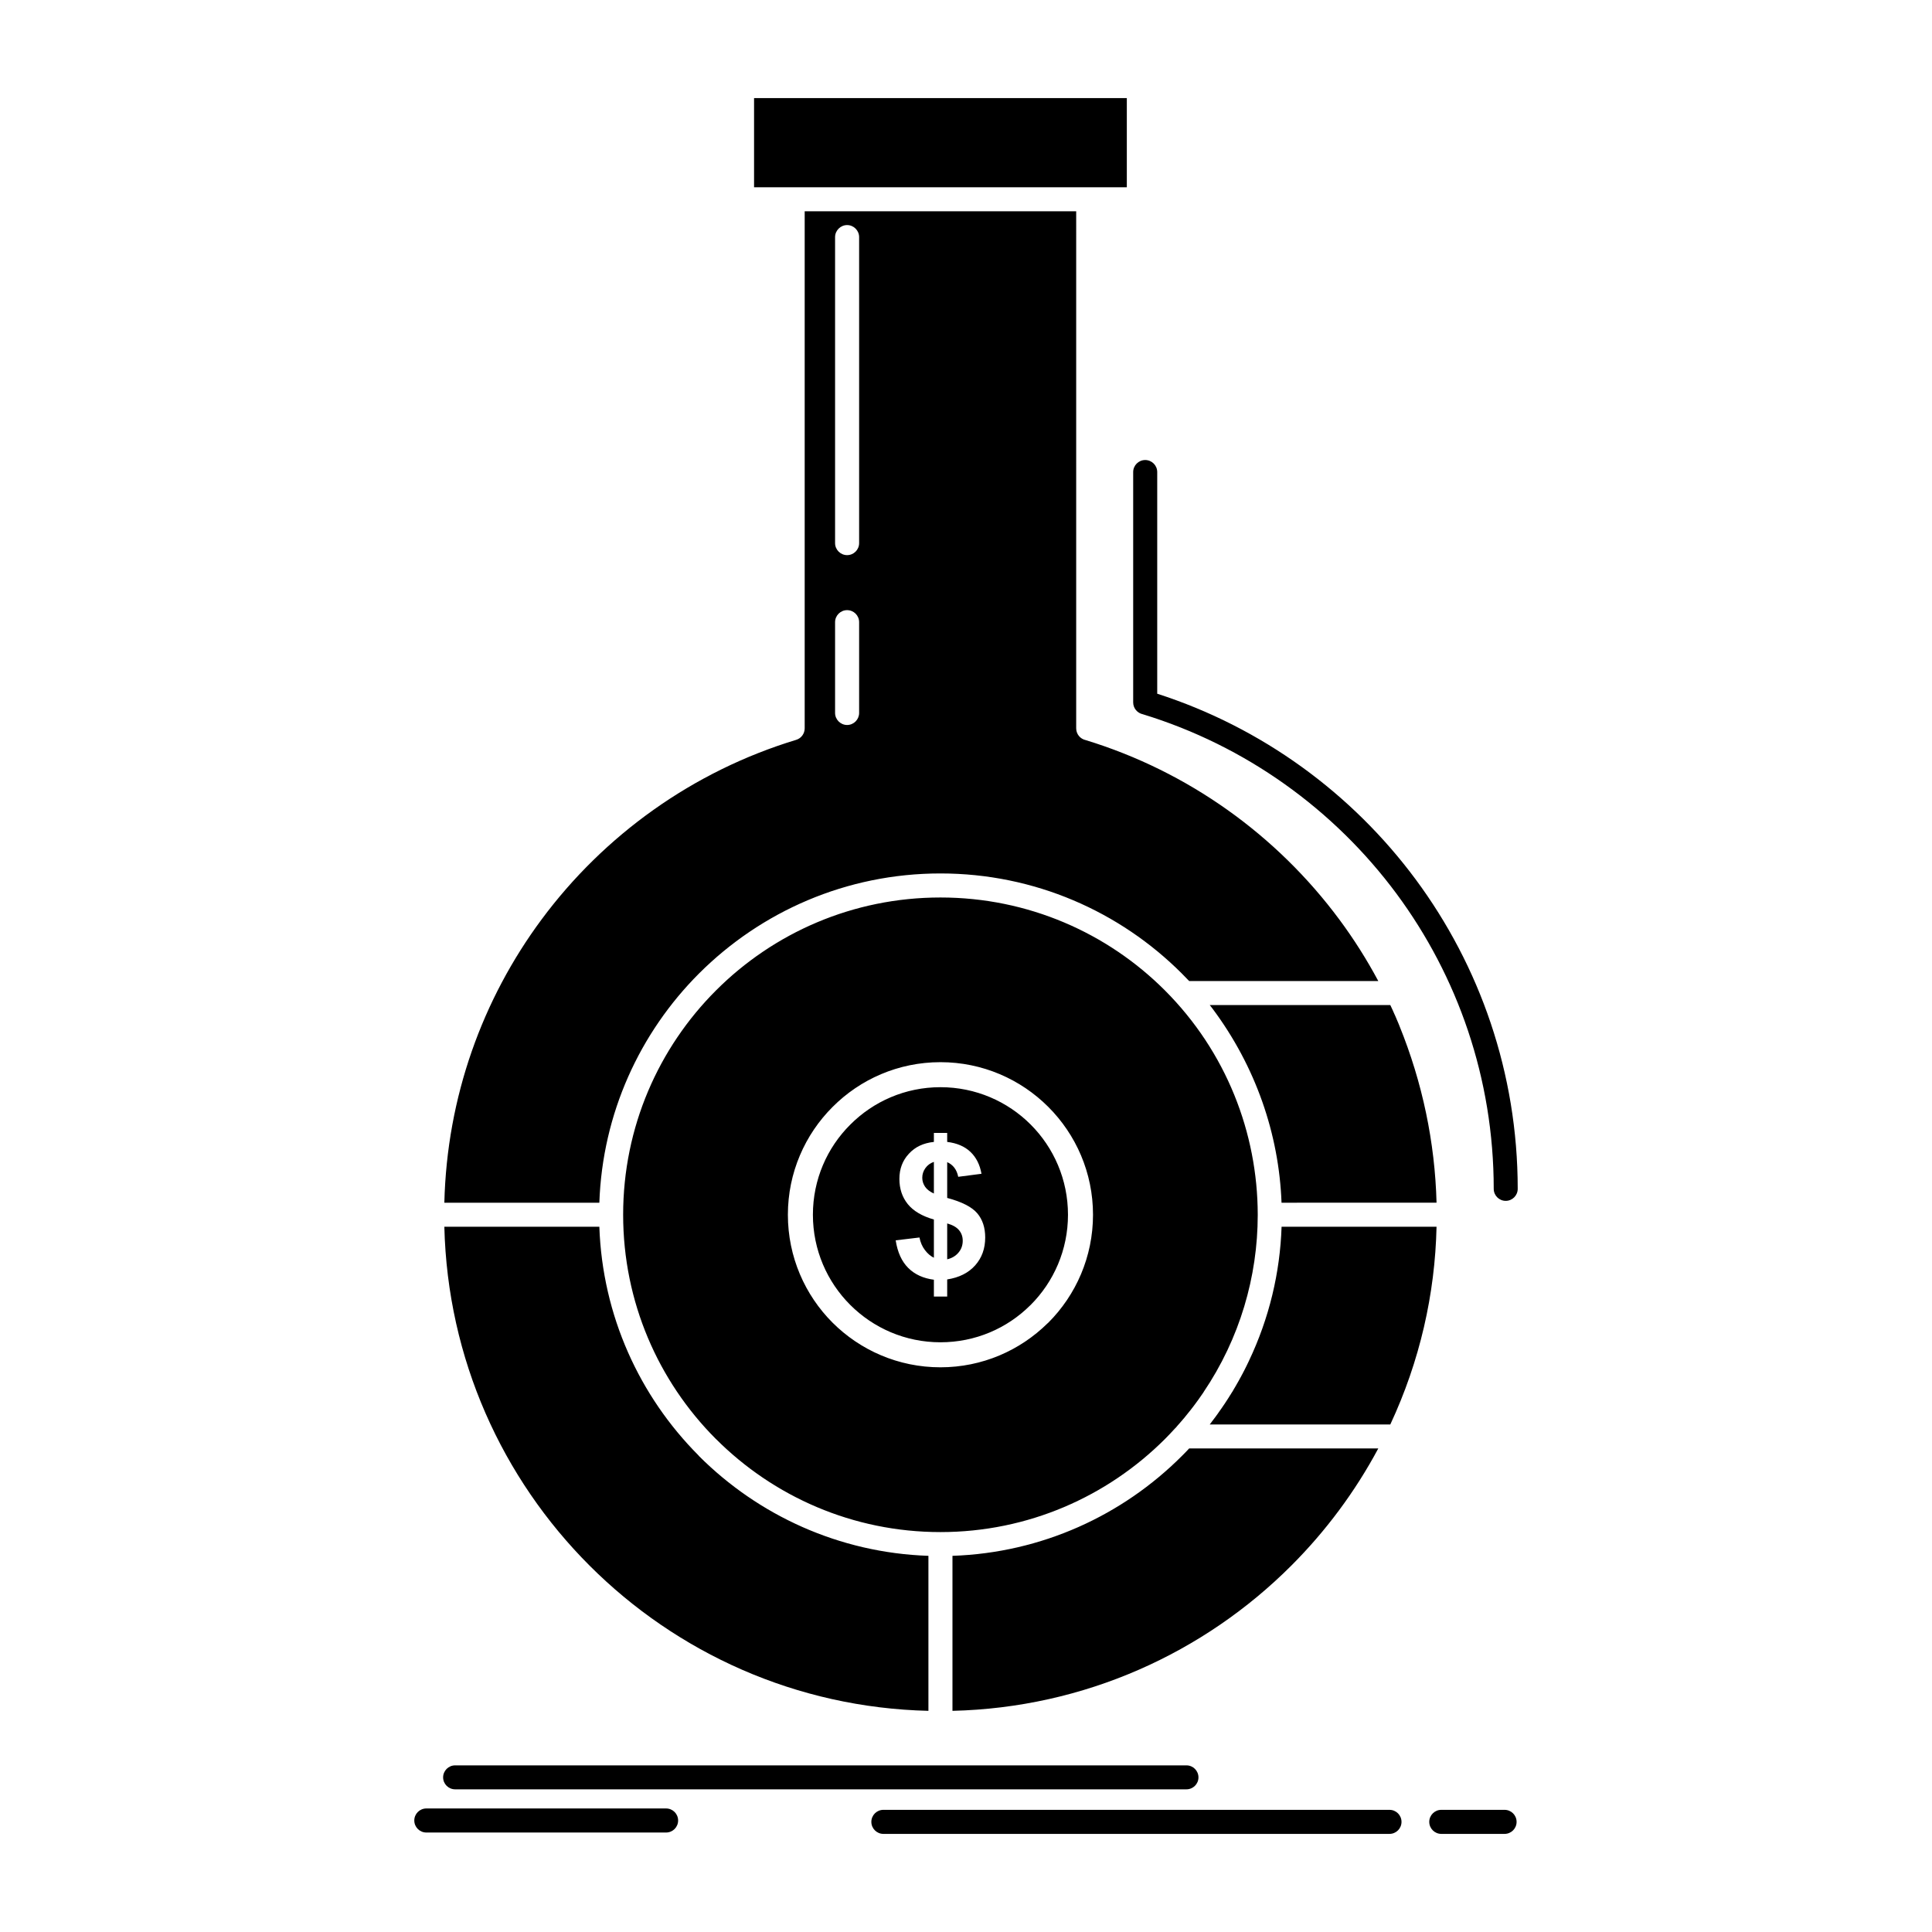 <?xml version="1.0" ?>
<!DOCTYPE svg  PUBLIC '-//W3C//DTD SVG 1.1//EN'  'http://www.w3.org/Graphics/SVG/1.1/DTD/svg11.dtd'>

<svg fill="#000000" width="800px" height="800px" viewBox="0 0 512 512" version="1.1" xml:space="preserve" xmlns="http://www.w3.org/2000/svg" xmlns:xlink="http://www.w3.org/1999/xlink">
<g id="_x36_91_x2C__Analysis_x2C__analytics_x2C__banking_x2C__business_x2C__financial">
<g>
<path d="M308.695,262.449c-15.203-15.203-36.236-24.605-59.469-24.605    c-23.233,0-44.251,9.402-59.454,24.605c-15.217,15.205-24.632,36.234-24.632,59.468c0,23.155,9.35,44.109,24.463,59.313    l0.168,0.156c15.215,15.203,36.248,24.632,59.454,24.632c23.221,0,44.239-9.429,59.469-24.632    c0.907-0.907,1.786-1.839,2.654-2.797l0.027-0.026l0.023-0.026l0.027-0.024l0.025-0.027l0.013-0.025h0.015l0.038-0.026    l0.337-0.388l0.284-0.338l0.026-0.025l1.269-1.449l0.026-0.053l0.284-0.311c0.519-0.621,1.011-1.242,1.503-1.865l0.129-0.154    l0.182-0.234l0.439-0.57l0.143-0.18l0.467-0.622l0.117-0.155l0.492-0.674l0.076-0.104l0.287-0.389l0.219-0.311l0.053-0.078    l1.1-1.58v-0.026c9.609-14.219,14.35-30.613,14.363-46.931v-0.079v-0.077C333.273,300.239,324.975,278.742,308.695,262.449     M380.699,318.732c-0.414-15.956-3.73-31.833-9.842-46.882l-0.13-0.335l-0.026-0.053l-0.168-0.414l-0.169-0.388l-0.142-0.337    l-0.027-0.053l-0.168-0.414l-0.168-0.389l-0.143-0.336l-0.025-0.053l-0.182-0.389l-0.169-0.389l-0.154-0.337l-0.014-0.052    l-0.181-0.387l-0.182-0.391l-0.156-0.336l-0.025-0.051l-0.182-0.391h-47.852l0.248,0.311l0.207,0.26l0.051,0.078l0.245,0.311    c11.409,15.281,17.601,33.231,18.274,51.414H380.699z M330.97,360.666l-0.183,0.387l-0.18,0.363l-0.182,0.389l-0.156,0.311    l-0.024,0.053l-0.183,0.363l-0.181,0.361l-0.104,0.207l-0.091,0.182l-0.195,0.362l-0.181,0.363l-0.026,0.051l-0.181,0.313    l-0.181,0.361l-0.156,0.286l-0.051,0.077l-0.195,0.361l-0.194,0.363l-0.089,0.156l-0.118,0.207l-0.207,0.361l-0.207,0.363    l-0.013,0.026l-0.194,0.337l-0.207,0.361l-0.142,0.233l-0.065,0.104l-0.207,0.363l-0.207,0.361l-0.079,0.13l-0.143,0.207    l-0.219,0.363l-0.207,0.337h-0.014l-0.427,0.699l-0.156,0.232l-0.077,0.13l-0.221,0.337l-0.22,0.337l-0.077,0.104l-0.156,0.259    l-0.388,0.57l-0.053,0.076l-0.026,0.027l-0.219,0.336l-0.234,0.338l-0.142,0.207l-0.091,0.129l-0.246,0.338l-0.233,0.336    l-0.052,0.078l-0.182,0.26l-0.233,0.334l-0.22,0.287l-0.025,0.051l-0.622,0.83l-0.116,0.154l-0.492,0.646l-0.051,0.08    l-0.455,0.594h47.852c7.823-16.758,11.863-34.576,12.252-52.396h-41.066C339.231,337.226,336.369,349.321,330.97,360.666z     M158.833,318.732c0.816-23.699,10.762-45.094,26.432-60.764c16.396-16.37,38.994-26.496,63.962-26.496    c24.968,0,47.58,10.126,63.948,26.496c0.674,0.674,1.321,1.346,1.97,2.02h50.119c-3.045-5.697-6.49-11.137-10.31-16.291    c-16.551-22.326-40.017-39.24-67.213-47.554c-1.451-0.311-2.539-1.579-2.539-3.134V55.995h-71.951V193.01    c0,1.372-0.881,2.643-2.253,3.057c-27.325,8.287-50.895,25.227-67.498,47.631c-15.605,21.057-25.072,46.959-25.744,75.035H158.833    z M246.042,453.39v-41.078c-23.714-0.804-45.108-10.774-60.778-26.42l-0.168-0.207c-15.566-15.644-25.447-36.96-26.263-60.581    h-41.077c0.841,35.045,15.384,66.695,38.487,89.798C179.333,438.005,210.998,452.562,246.042,453.39z M252.413,412.312v41.078    c35.042-0.828,66.707-15.385,89.798-38.488c9.115-9.118,16.912-19.581,23.053-31.056h-50.119c-0.648,0.7-1.296,1.374-1.955,2.021    C297.531,401.537,276.125,411.508,252.413,412.312z M298.619,49.624V26.002h-98.785v23.622    C232.767,49.624,265.686,49.624,298.619,49.624z M273.133,298.01c-6.113-6.111-14.569-9.893-23.906-9.893    c-9.325,0-17.781,3.781-23.893,9.92c-6.126,6.087-9.907,14.557-9.907,23.88c0,9.325,3.781,17.795,9.907,23.907    c6.112,6.113,14.568,9.895,23.893,9.895c9.26,0,17.651-3.704,23.738-9.738l0.168-0.156c6.112-6.112,9.894-14.582,9.894-23.907    C283.026,312.594,279.245,304.124,273.133,298.01z M249.227,281.486c22.313,0,40.431,18.131,40.431,40.431    c0,11.164-4.532,21.29-11.835,28.596l-0.209,0.181c-7.304,7.199-17.326,11.655-28.387,11.655    c-11.164,0-21.278-4.532-28.594-11.836c-7.305-7.306-11.837-17.432-11.837-28.596c0-11.138,4.533-21.264,11.85-28.567    C227.949,286.019,238.063,281.486,249.227,281.486z M251.015,333.729c1.216-0.284,2.215-0.854,2.978-1.762    c0.763-0.881,1.139-1.943,1.139-3.158c0-1.064-0.311-1.996-0.958-2.773c-0.647-0.802-1.695-1.398-3.159-1.813V333.729z     M247.491,307.905c-0.958,0.337-1.697,0.881-2.253,1.658c-0.557,0.776-0.829,1.63-0.829,2.563c0,0.855,0.258,1.658,0.751,2.383    c0.505,0.726,1.295,1.322,2.33,1.787V307.905z M221.305,62.832c0-1.736,1.439-3.186,3.187-3.186c1.762,0,3.185,1.449,3.185,3.186    v81.096c0,1.762-1.423,3.187-3.185,3.187c-1.748,0-3.187-1.425-3.187-3.187V62.832z M227.677,188.943    c0,1.736-1.423,3.186-3.185,3.186c-1.748,0-3.187-1.449-3.187-3.186v-24.063c0-1.762,1.439-3.185,3.187-3.185    c1.762,0,3.185,1.423,3.185,3.185V188.943z M234.101,485.999c-1.748,0-3.185-1.425-3.185-3.186c0-1.762,1.437-3.187,3.185-3.187    h134.128c1.76,0,3.186,1.425,3.186,3.187c0,1.761-1.426,3.186-3.186,3.186H234.101z M381.956,485.999    c-1.749,0-3.187-1.425-3.187-3.186c0-1.762,1.438-3.187,3.187-3.187h16.771c1.762,0,3.185,1.425,3.185,3.187    c0,1.761-1.423,3.186-3.185,3.186H381.956z M112.976,485.637c-1.748,0-3.185-1.425-3.185-3.187s1.438-3.187,3.185-3.187h63.548    c1.76,0,3.185,1.425,3.185,3.187s-1.425,3.187-3.185,3.187H112.976z M300.304,125.098c0-1.76,1.438-3.186,3.185-3.186    c1.762,0,3.187,1.426,3.187,3.186v58.744c27.687,8.908,51.556,26.366,68.493,49.209c16.979,22.923,27.041,51.311,27.041,82.004    c0,1.76-1.424,3.185-3.172,3.185c-1.762,0-3.186-1.425-3.186-3.185c0-29.294-9.584-56.361-25.771-78.222    c-16.551-22.325-40.029-39.238-67.239-47.554c-1.437-0.311-2.537-1.58-2.537-3.135V125.098z M120.604,474.188    c-1.748,0-3.173-1.423-3.173-3.158c0-1.762,1.425-3.188,3.173-3.188h193.828c1.749,0,3.172,1.426,3.172,3.188    c0,1.735-1.423,3.158-3.172,3.158H120.604z M247.491,333.314v-10.127c-3.16-0.907-5.464-2.279-6.928-4.094    c-1.478-1.839-2.214-4.066-2.214-6.682c0-2.641,0.84-4.87,2.513-6.656c1.656-1.813,3.859-2.85,6.629-3.134v-2.383h3.523v2.383    c2.59,0.311,4.636,1.191,6.164,2.641c1.527,1.451,2.499,3.394,2.926,5.804l-6.165,0.801c-0.375-1.889-1.346-3.185-2.925-3.885    v9.479c3.897,1.037,6.552,2.409,7.963,4.067c1.413,1.658,2.111,3.808,2.111,6.422c0,2.928-0.88,5.39-2.655,7.383    c-1.774,1.995-4.246,3.237-7.419,3.73v4.533h-3.523v-4.456c-2.785-0.363-5.038-1.372-6.786-3.107s-2.85-4.171-3.341-7.331    l6.306-0.752c0.246,1.295,0.739,2.41,1.451,3.344C245.835,332.227,246.625,332.9,247.491,333.314z" style="fill-rule:evenodd;clip-rule:evenodd;"/>
</g>
</g>
<g id="Layer_1"/>
</svg>
